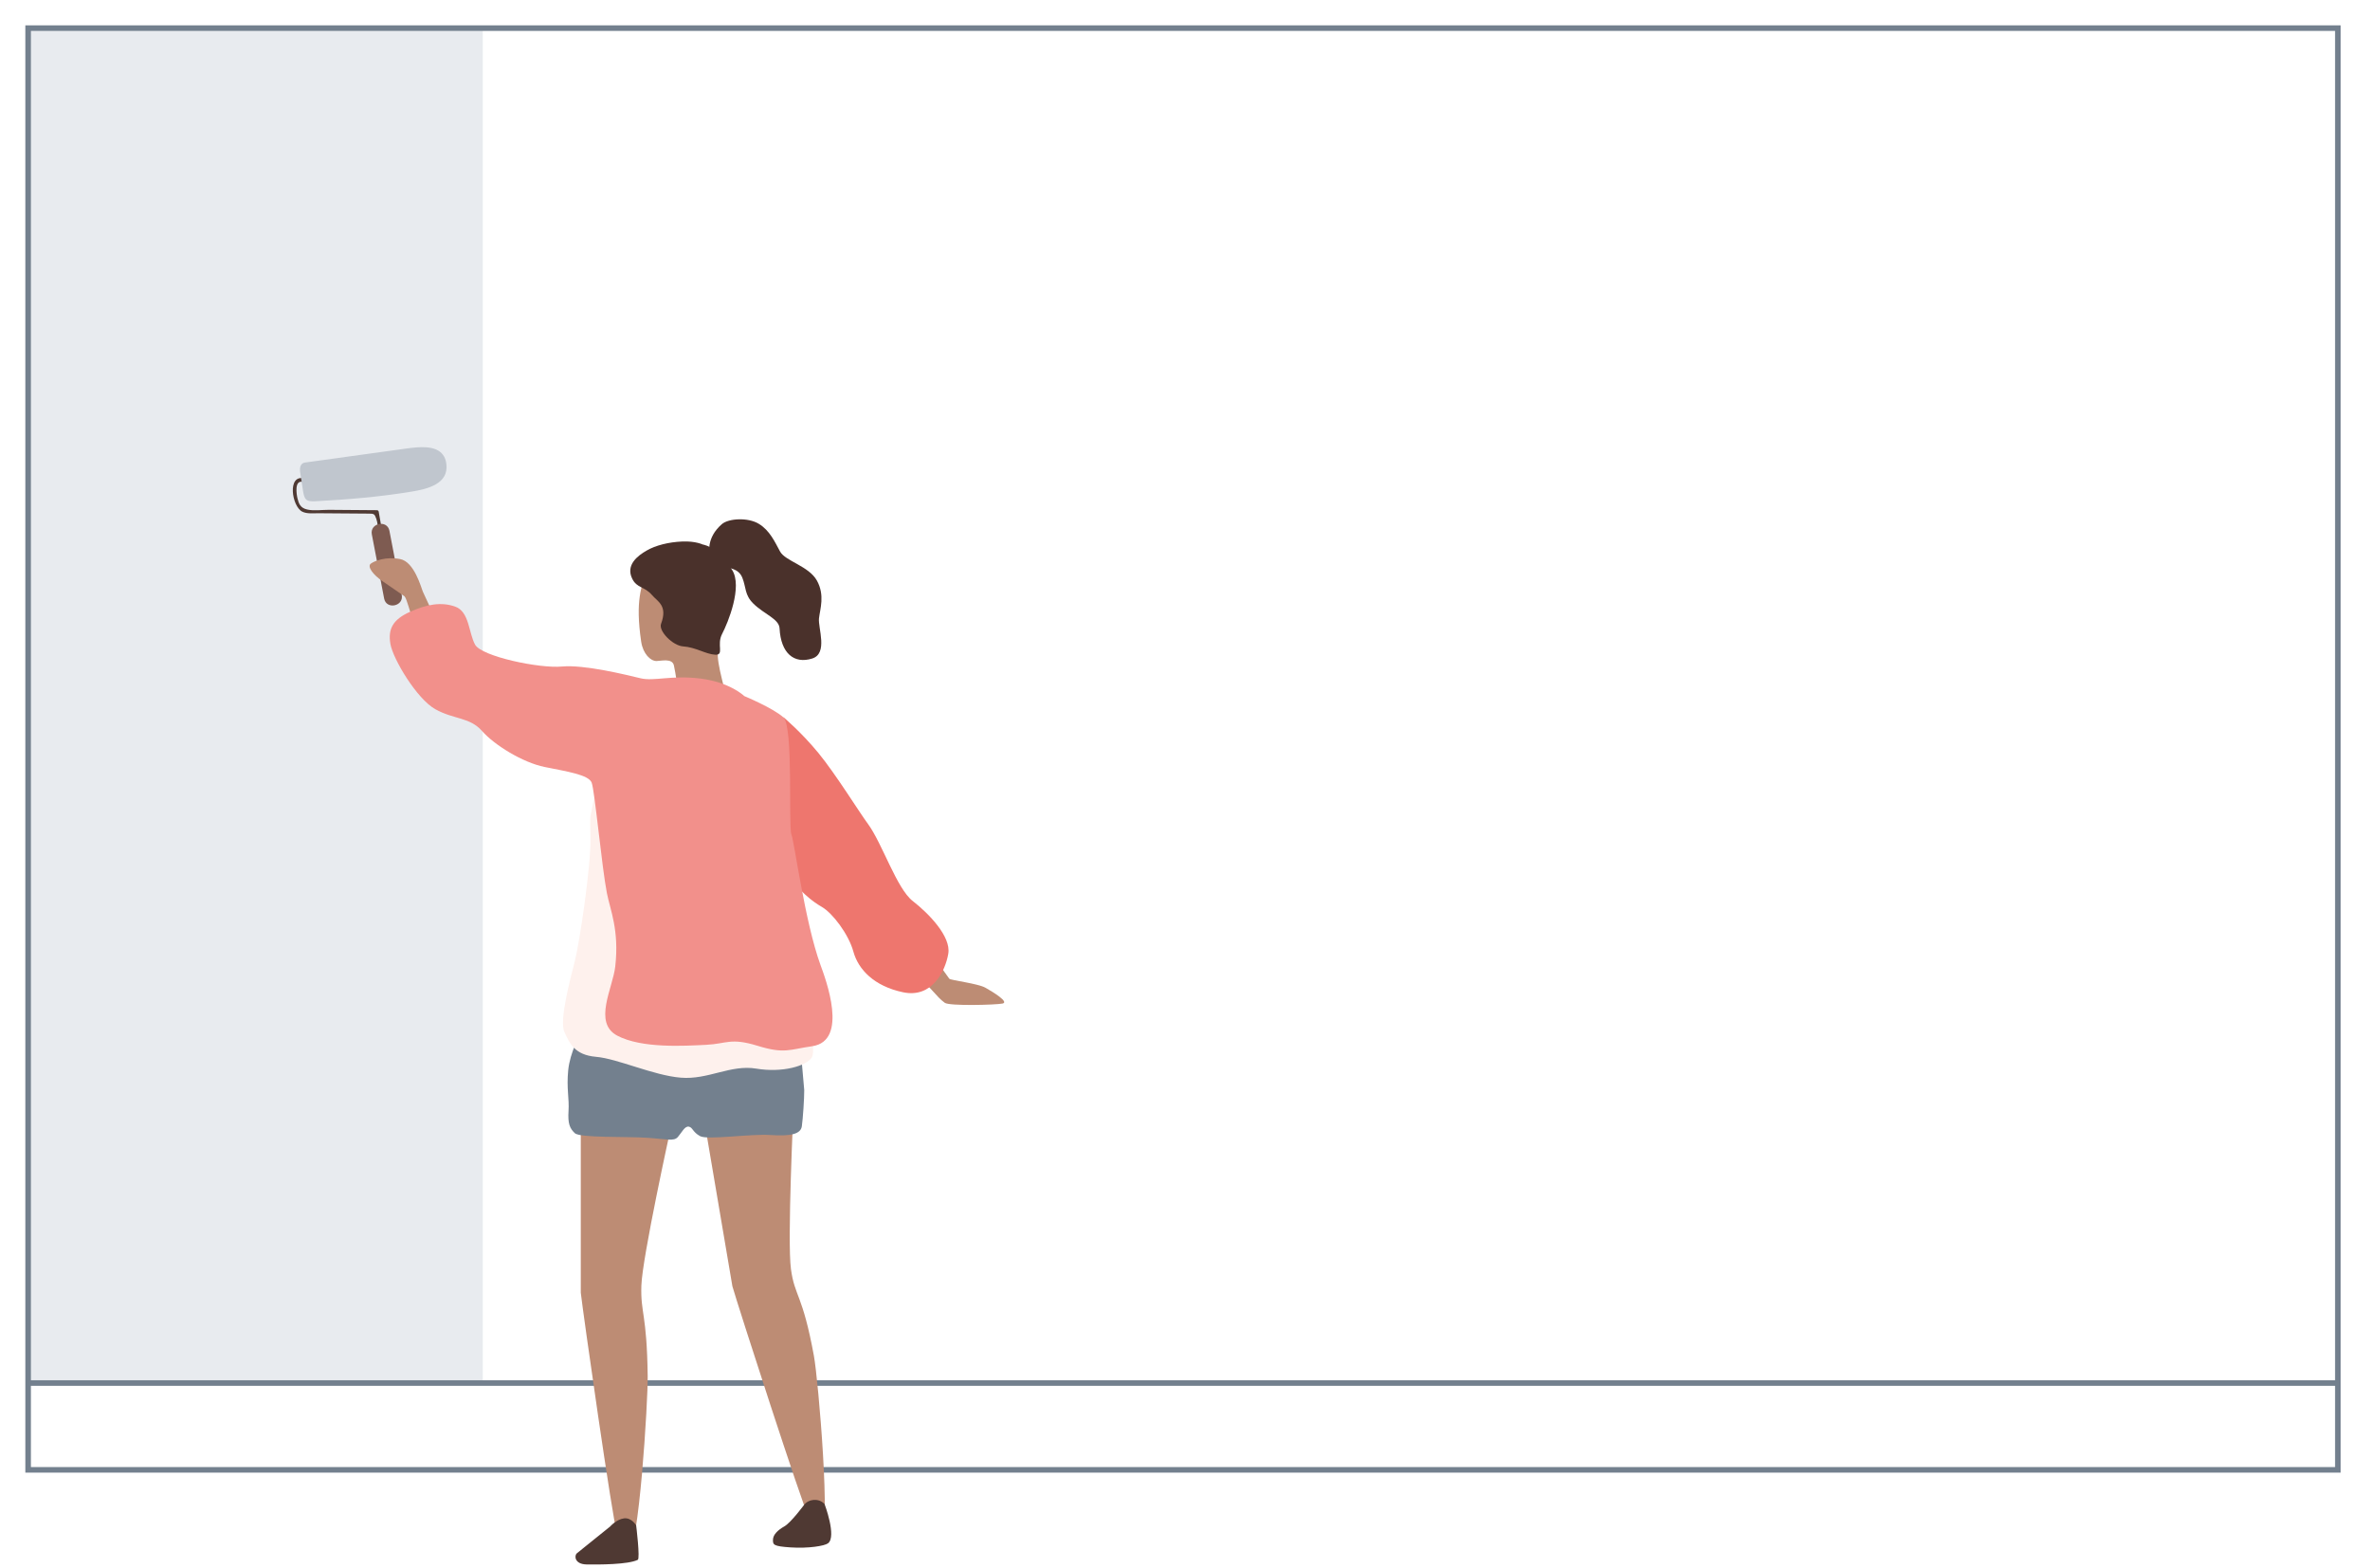 <svg xmlns="http://www.w3.org/2000/svg" width="100%" height="100%" viewBox="0 0 514 340" fill-rule="evenodd" stroke-miterlimit="10"><path d="M6.1 6.1h98.6v293.84H6.1z" fill="#e8ebef"/><g fill="none" stroke="#73808e" stroke-width="1.21"><path d="M6.1 6.1h500.93v312.68H6.1z"/><path d="M6.1 299.95h500.93"/></g><g fill-rule="nonzero"><path d="M202.59 207.69l3.3 4.58c.4.35 6.17 1.02 7.82 1.94 1.66.93 5.26 3.14 3.7 3.44s-11.5.56-12.5-.16-1.6-1.44-2.77-2.72l-2.14-2.32 2.6-4.76z" fill="#bd8c74"/><path d="M169.92 155.55s3.83 3.2 7.57 7.75 8.94 12.96 10.73 15.36c3.1 4.2 6.25 14.04 9.72 16.74s8.36 7.7 7.72 11.45-3.5 9.68-9.8 8.35c-6.3-1.32-9.7-4.94-10.77-8.78-1.05-3.85-4.54-8.38-6.8-9.7s-4.25-2.85-9.46-8.83-3.64-18.1-4.15-20.34c-.48-2.25 5.24-12 5.24-12z" fill="#ee766e"/><path d="M65.96 103.78c.5.12.23.86-.25.74-1.95-.5-1.38 2.78-1.2 3.54.28 1.17.62 2.1 2.1 2.44 1.4.34 3.28.06 4.72.07l10.44.08c.17 0 .33.15.36.3l.75 4.3c.1.5-.68.65-.76.15-.16-.9-.2-2-.5-2.87-.4-1.13-.52-1.13-1.76-1.14l-10.8-.08c-1.1-.01-2.5.17-3.52-.35-2.26-1.14-3.3-8.13.44-7.2z" fill="#4f3933"/><path d="M80.64 115.89c-.47-2.46 3.35-3.24 3.82-.77l2.67 13.92c.47 2.46-3.35 3.24-3.82.77l-2.67-13.92z" fill="#7e5b51"/><path d="M68.42 108.71c7-.37 13.98-.95 20.9-2.1 3.28-.54 8.07-1.62 7.48-6.03-.1-.8-.35-1.42-.7-1.9-1.57-2.2-5.27-1.76-7.85-1.42l-22.08 3.05c-.68.1-1.4.62-1 2.54.04.2.06.4.1.62l.03.25.12.77.3 2c.32 1.9.64 2.33 2.74 2.22z" fill="#c0c6ce"/><path d="M93.5 132.2l-1.8-3.9c-.37-.9-1.86-6.5-4.95-7.06s-5.52.4-6.33 1c-.82.62.44 2.4 2.6 3.85l4.7 3.23c.55.56 1.27 3.85 1.63 4.35s4.16-1.5 4.16-1.5zm32.46 108.6v39.56c.47 4.26 6.9 49.35 7.88 52.35s-.02 3.92 2.33 4.08c2.35.15 4.38-33.1 4.3-38.35-.18-13.72-1.57-13.53-1.37-19.64s6.34-34 6.34-34-8.5-4.78-9.82-5.3c-1.35-.5-9.67 1.3-9.67 1.3zm26.26-.84l6.62 39c1.17 4.12 15.17 47.5 16.64 50.3s.16 4.04 2.5 3.8-.5-33.82-1.46-39c-2.47-13.5-4.16-12.78-4.98-18.83-.82-6.06.55-34.58.55-34.58s-9.17-3.3-10.57-3.58c-1.4-.27-9.3 2.9-9.3 2.9z" fill="#bd8c74"/><path d="M173.74 228.68l.68 7.73c.01 1.83-.28 6.17-.52 7.85s-2.36 2.2-6.77 1.9-13.68 1.13-15.3.24c-1.64-.9-1.57-1.87-2.42-2.05-.9-.2-1.57 1.3-2.4 2.24-.88 1-2.34.45-6.75.16s-14.47.05-15.58-.98-1.56-2.1-1.38-4.82c.18-2.73-.46-4.9-.07-8.83s2.6-7.82 2.6-7.82l47.92 4.38z" fill="#73808e"/><path d="M130.83 167.81s-1.68 3.3-2.3 6.8-.56 1.1-.47 7.24-2.35 22.5-3.4 26.62-3.38 12.88-2.27 15.3 2.17 5.03 6.88 5.43c4.7.4 12.44 4.04 18.37 4.52 5.93.5 10.8-2.9 16.4-1.96s10.84-.56 12.04-2.44-2.07-14.7-2.07-14.7l-43.18-46.8z" fill="#fef1ed"/><path d="M144.46 119.24s-3.64 1.82-4.42 4.9-2.34 5.86-.98 15.04c.4 2.62 2.02 4.2 3.34 4.18.98-.01 3.37-.66 3.75.93s.97 6.03.97 6.03 2.94 4.4 4.57 4.8c1.64.4 5.62-2.27 5.87-3.14.25-.86-2.3-8.17-1.84-10.77s1.13-12.83.3-15.23-3.84-7-5.18-7.47c-1.32-.5-6.4.74-6.4.74z" fill="#bd8c74"/><g fill="#4a312b"><path d="M152.55 118.14c-.2-.05-1.64-.82-4.58-.7s-5.8.84-7.72 1.96c-1.93 1.1-4.6 3.12-3.14 6.1 1.02 2.1 2.66 1.64 4.3 3.56 1.23 1.44 3.44 2.27 1.96 6.23-.6 1.57 2.55 4.76 4.8 4.9 2.72.18 4.86 1.68 6.93 1.8 2.07.12.25-2.13 1.52-4.53 1.26-2.4 4.47-10.25 2.16-13.85-2.3-3.62-4.22-4.97-6.23-5.5z"/><path d="M153.9 119.95s-.8-3.28 2.66-6.28c1.46-1.26 5.67-1.5 8.02-.06 2.35 1.42 3.46 3.9 4.6 6s6.25 3.14 8 6.32c1.75 3.18.67 6.14.44 8.18s2 7.6-1.45 8.7c-3.96 1.26-6.82-1.13-7.1-6.52-.1-2.08-3.32-3.05-5.7-5.4-1.9-1.87-1.53-3.47-2.37-5.58s-3-2.07-3.85-2.36-3.22-3-3.22-3z"/></g><path d="M161.36 150.91s-3.05-2.94-9.4-3.74c-6.34-.8-10.1.64-13.04-.07s-12.18-3-17.04-2.55c-4.85.47-17.45-2.18-18.85-4.75s-1.23-7.12-4.28-8.23c-3.06-1.1-6.22-.5-9.85 1.13s-4.8 3.65-4.23 6.95 5.74 11.94 9.76 14.17c4.02 2.24 7.45 1.68 10.12 4.72s8.8 6.83 13.57 7.8 9.54 1.67 10.2 3.4c.67 1.74 2.2 18.28 3.3 23.94.72 3.7 2.7 7.97 1.82 15.9-.52 4.7-4.87 12.2.42 15.02 5.3 2.82 14.65 2.22 19.22 2 4.58-.22 5.32-1.6 11.2.2 5.88 1.82 6.9.8 11.85.1 8-1.14 2.93-14.58 1.8-17.67-3.37-9.28-5.63-26.56-6.3-28.3s.48-23.33-1.73-25.35-8.55-4.65-8.55-4.65z" fill="#f2908b"/><path d="M178.83 326.2s-.64-.8-1.84-.9c-1.77-.12-2.57 1.03-2.57 1.03s-2.88 3.9-4.3 4.7-2.46 1.8-2.48 2.9.07 1.42 3.87 1.67 7.34-.32 8.08-.9c1.9-1.46-.76-8.5-.76-8.5zm-40.87 4.6s-1-1.72-2.63-1.5c-1.63.2-3 1.76-3 1.76l-7.24 5.83c-.54.48-.52 2.33 2.08 2.4 2.6.05 9.08.04 11.15-1 .54-.28-.35-7.46-.35-7.46z" fill="#4f3933"/></g></svg>